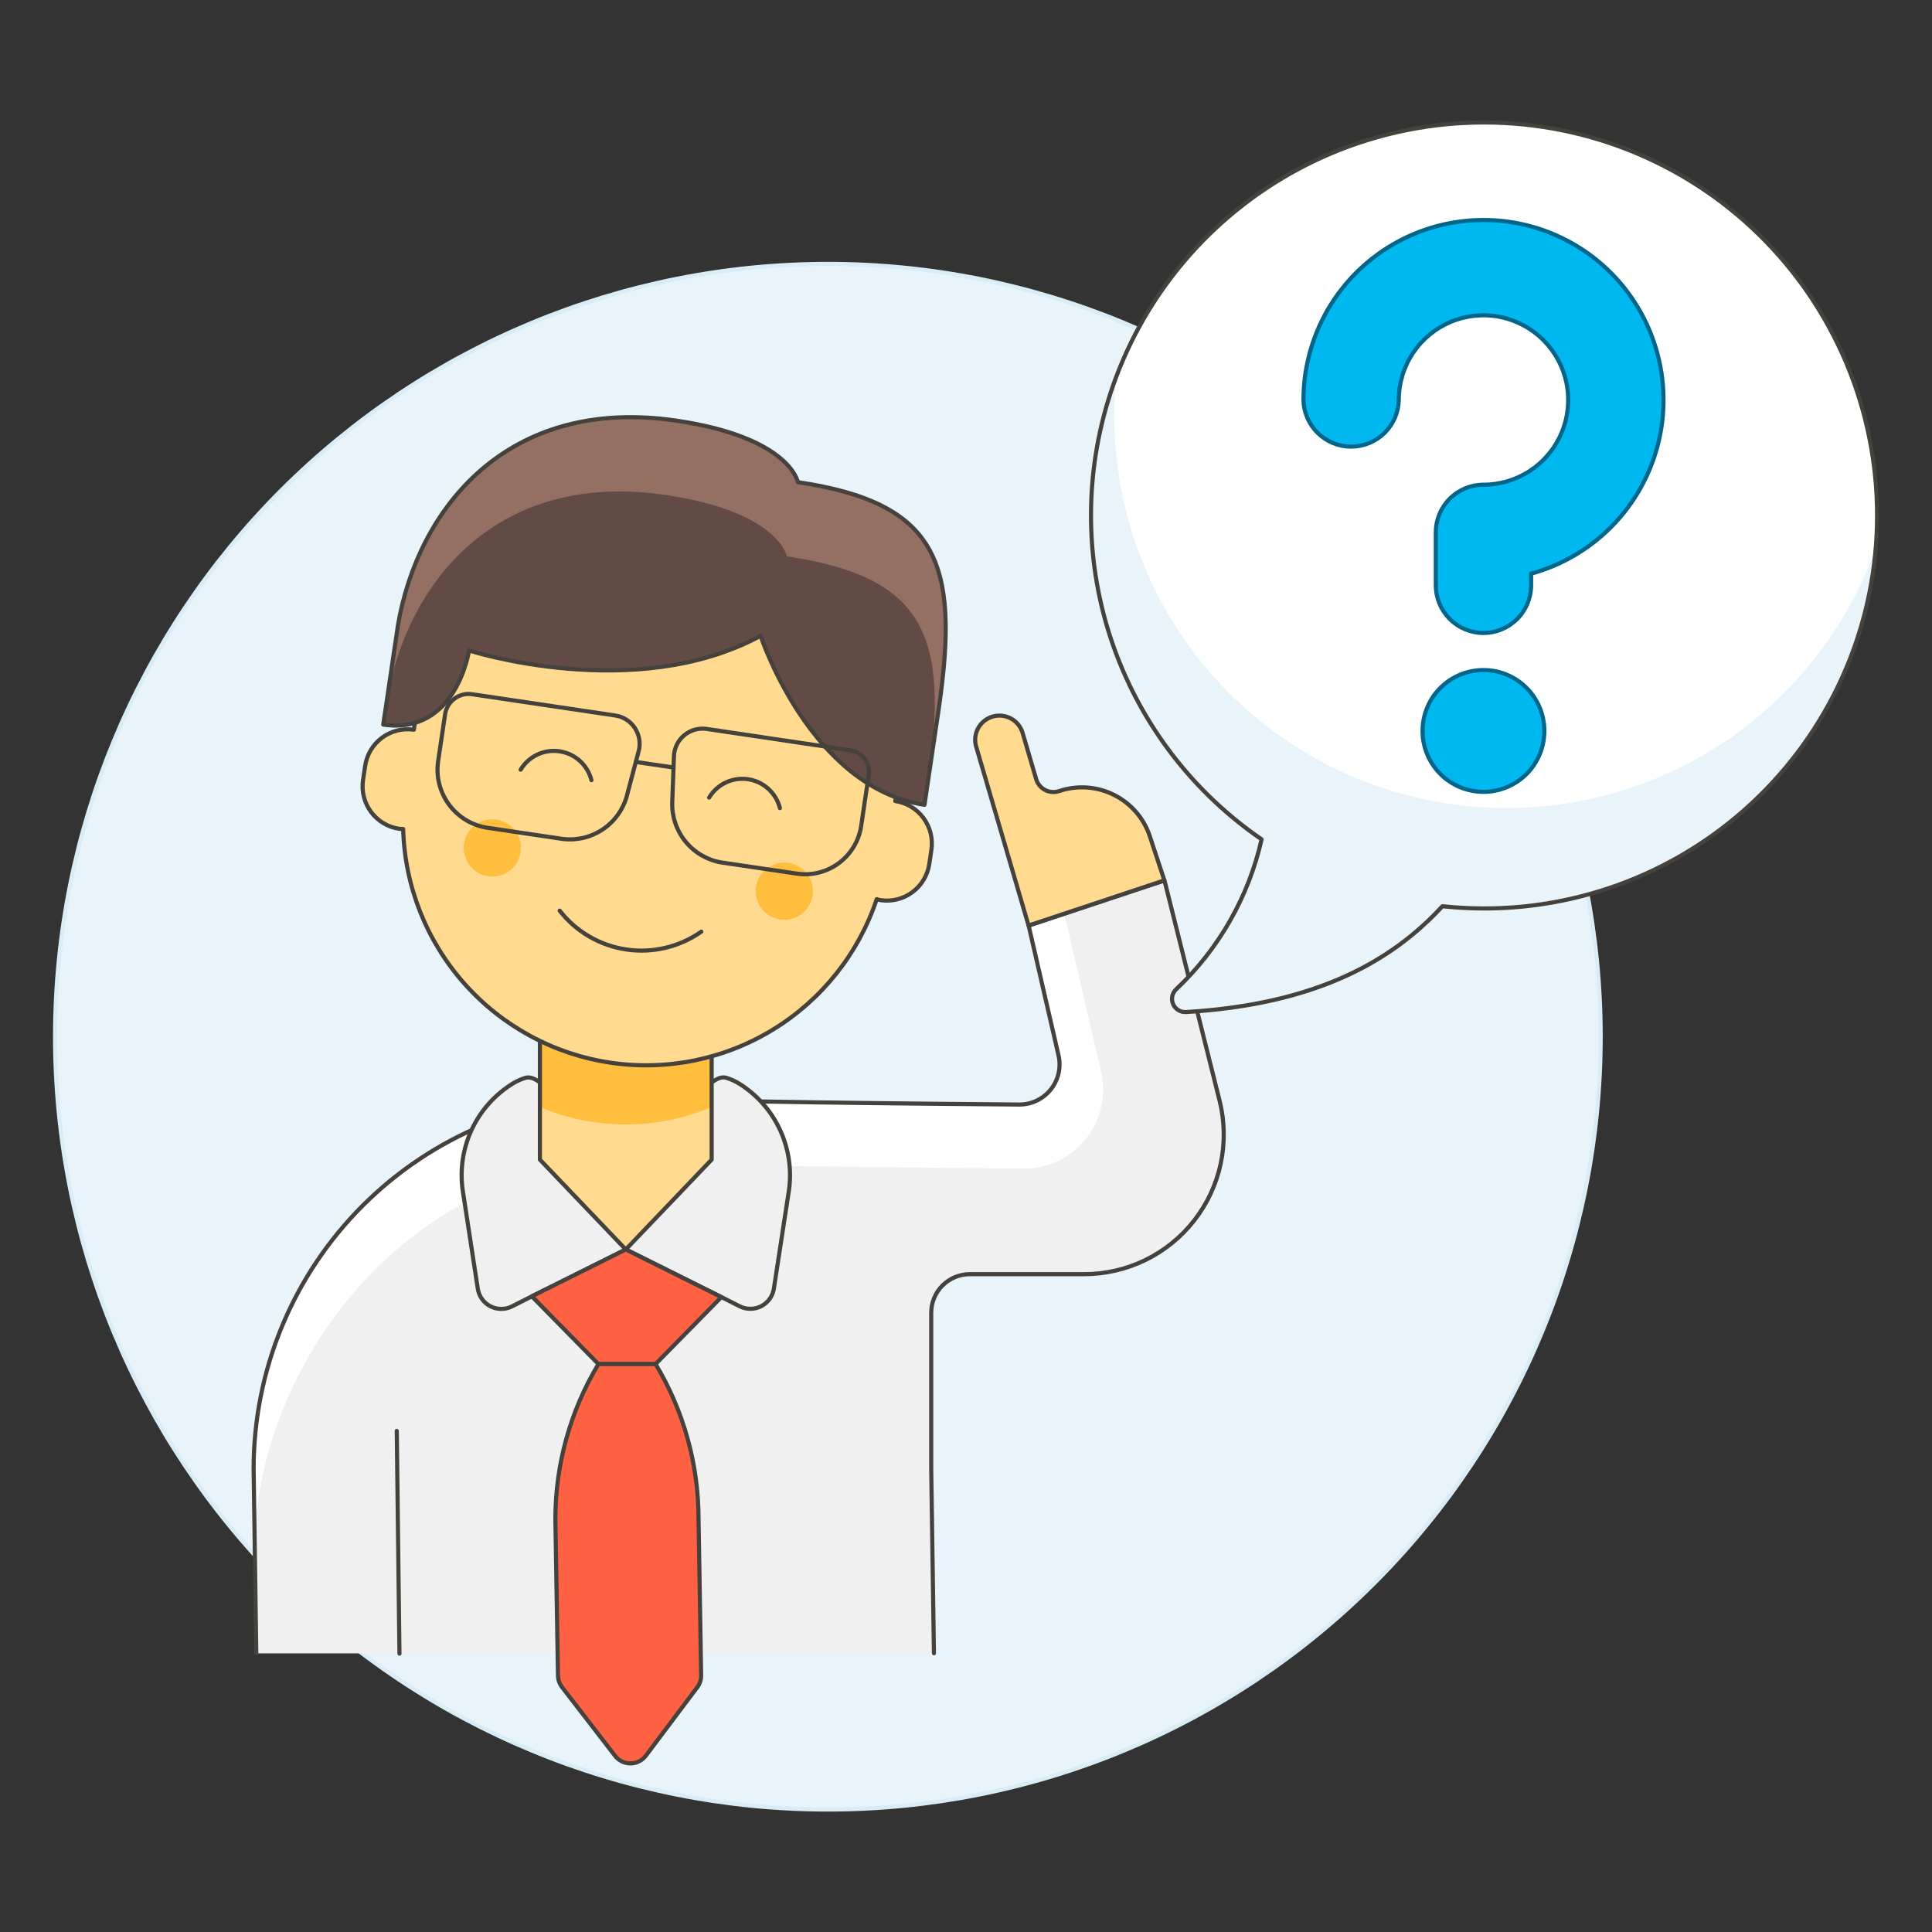 <svg width="150" height="150" viewBox="0 0 150 150" fill="none" xmlns="http://www.w3.org/2000/svg">
<rect x="0" y="0" width="150" height="150" fill="#333333" stroke="none"/>
<path d="M4.276 80.49C4.276 96.403 10.597 111.664 21.849 122.916C33.102 134.168 48.363 140.49 64.276 140.49C80.189 140.49 95.45 134.168 106.702 122.916C117.954 111.664 124.276 96.403 124.276 80.49C124.276 64.577 117.954 49.315 106.702 38.063C95.45 26.811 80.189 20.49 64.276 20.49C48.363 20.49 33.102 26.811 21.849 38.063C10.597 49.315 4.276 64.577 4.276 80.49Z" fill="#E8F4FA" stroke="#DAEDF7" stroke-width="0.32"/>
<path d="M90.401 68.351L79.856 71.858L82.175 81.934C82.282 82.392 82.283 82.869 82.179 83.328C82.074 83.787 81.867 84.217 81.573 84.584C81.279 84.952 80.905 85.248 80.48 85.45C80.054 85.652 79.589 85.755 79.118 85.751C71.206 85.687 53.918 85.52 51.38 85.274C50.452 85.185 49.52 85.141 48.586 85.141C40.922 85.141 33.573 88.185 28.154 93.604C22.736 99.023 19.691 106.372 19.691 114.035L19.899 128.357H72.51L72.299 114.035V101.926C72.299 101.13 72.615 100.367 73.178 99.804C73.74 99.242 74.503 98.926 75.299 98.926H84.174C85.822 98.926 87.448 98.55 88.928 97.828C90.409 97.105 91.705 96.055 92.718 94.756C93.732 93.458 94.436 91.945 94.777 90.334C95.119 88.722 95.088 87.054 94.688 85.456L90.401 68.351Z" fill="#F0F0F0"/>
<path d="M90.401 68.351L79.856 71.858L82.175 81.934C82.282 82.392 82.283 82.869 82.179 83.328C82.074 83.787 81.867 84.217 81.573 84.584C81.279 84.952 80.905 85.248 80.48 85.45C80.054 85.652 79.589 85.755 79.118 85.751C71.206 85.687 53.918 85.52 51.38 85.274C50.452 85.185 49.52 85.141 48.586 85.141C40.922 85.141 33.573 88.185 28.154 93.604C22.736 99.023 19.691 106.372 19.691 114.035L19.899 128.357H72.51L72.299 114.035V101.926C72.299 101.13 72.615 100.367 73.178 99.804C73.74 99.242 74.503 98.926 75.299 98.926H84.174C85.822 98.926 87.448 98.55 88.928 97.828C90.409 97.105 91.705 96.055 92.718 94.756C93.732 93.458 94.436 91.945 94.777 90.334C95.119 88.722 95.088 87.054 94.688 85.456L90.401 68.351Z" fill="#F0F0F0"/>
<path d="M48.586 90.15C49.519 90.15 50.45 90.194 51.38 90.283C53.566 90.495 70.787 90.646 79.442 90.733C80.373 90.742 81.293 90.539 82.134 90.141C82.974 89.742 83.714 89.158 84.296 88.432C84.878 87.706 85.288 86.858 85.495 85.95C85.702 85.043 85.7 84.101 85.49 83.194L82.629 70.951L79.856 71.874L82.177 81.949C82.283 82.408 82.283 82.885 82.179 83.344C82.074 83.802 81.867 84.232 81.573 84.599C81.278 84.967 80.904 85.263 80.479 85.465C80.054 85.667 79.589 85.77 79.118 85.767C71.206 85.702 53.918 85.536 51.38 85.29C50.452 85.201 49.52 85.156 48.586 85.156C40.925 85.157 33.578 88.199 28.16 93.614C22.741 99.03 19.695 106.375 19.691 114.036L19.742 119.311C20.6 103.969 33.217 90.15 48.586 90.15Z" fill="white"/>
<path d="M72.51 128.357L72.299 114.035V101.926C72.299 101.13 72.615 100.367 73.178 99.804C73.74 99.242 74.503 98.926 75.299 98.926H84.174C85.822 98.926 87.448 98.55 88.928 97.828C90.409 97.105 91.705 96.055 92.718 94.756C93.732 93.458 94.436 91.945 94.777 90.334C95.119 88.722 95.088 87.054 94.688 85.456L90.409 68.356L79.864 71.863L82.183 81.938C82.289 82.397 82.29 82.874 82.186 83.333C82.082 83.792 81.875 84.221 81.58 84.589C81.286 84.956 80.912 85.252 80.487 85.454C80.062 85.657 79.596 85.76 79.126 85.756C71.213 85.691 53.925 85.525 51.388 85.279C50.459 85.19 49.528 85.145 48.593 85.145C44.798 85.144 41.041 85.891 37.535 87.343C34.028 88.794 30.843 90.922 28.159 93.604C25.475 96.287 23.346 99.472 21.893 102.978C20.44 106.483 19.692 110.241 19.691 114.035L19.899 128.357" stroke="#45413C" stroke-width="0.32" stroke-linecap="round" stroke-linejoin="round"/>
<path d="M75.81 58.041C75.731 57.806 75.699 57.559 75.716 57.312C75.733 57.066 75.798 56.825 75.908 56.604C76.018 56.382 76.17 56.185 76.357 56.023C76.543 55.86 76.759 55.736 76.993 55.657C77.228 55.578 77.475 55.546 77.722 55.563C77.968 55.58 78.209 55.645 78.43 55.755C78.652 55.865 78.849 56.017 79.012 56.204C79.174 56.39 79.298 56.606 79.377 56.841L80.447 60.489C80.499 60.669 80.588 60.837 80.707 60.983C80.827 61.128 80.974 61.248 81.141 61.335C81.308 61.422 81.491 61.474 81.678 61.489C81.866 61.504 82.055 61.48 82.233 61.42C82.924 61.187 83.655 61.093 84.383 61.142C85.11 61.191 85.821 61.384 86.475 61.708C87.128 62.033 87.711 62.483 88.191 63.033C88.67 63.583 89.036 64.222 89.268 64.914L90.402 68.352L79.857 71.859L75.81 58.041Z" fill="#FFDA8F" stroke="#45413C" stroke-width="0.32" stroke-linecap="round" stroke-linejoin="round"/>
<path d="M48.586 85.898V97.011L41.236 100.677L39.753 101.427C39.492 101.559 39.205 101.626 38.913 101.625C38.621 101.624 38.334 101.553 38.075 101.42C37.816 101.286 37.592 101.093 37.422 100.856C37.252 100.62 37.14 100.346 37.096 100.058L35.959 92.636C35.678 90.986 35.9 89.289 36.595 87.766C37.291 86.244 38.428 84.966 39.859 84.098C40.16 83.919 40.482 83.778 40.818 83.678C41.886 83.411 42.996 85.478 44.13 85.346L48.586 85.898Z" fill="#F0F0F0" stroke="#45413C" stroke-width="0.32" stroke-linecap="round" stroke-linejoin="round"/>
<path d="M61.217 92.651L60.083 100.049C60.039 100.337 59.927 100.611 59.757 100.848C59.587 101.084 59.363 101.277 59.104 101.411C58.845 101.545 58.558 101.615 58.267 101.616C57.975 101.618 57.688 101.55 57.428 101.419L55.943 100.669L48.585 97.002V85.897L53.054 85.341C54.186 85.474 55.304 83.406 56.366 83.674C56.731 83.783 57.081 83.941 57.405 84.141C58.812 85.023 59.925 86.302 60.604 87.817C61.283 89.332 61.496 91.015 61.217 92.651Z" fill="#F0F0F0" stroke="#45413C" stroke-width="0.32" stroke-linecap="round" stroke-linejoin="round"/>
<path d="M31.014 128.388L30.805 111.097" stroke="#45413C" stroke-width="0.32" stroke-linecap="round" stroke-linejoin="round"/>
<path d="M55.253 90.033L48.584 97.01L41.918 90.033V80.031H55.253V90.033Z" fill="#FFDA8F"/>
<path d="M41.918 85.949C44.027 86.841 46.295 87.301 48.585 87.301C50.876 87.301 53.143 86.841 55.253 85.949V80.031H41.918V85.949Z" fill="#FFBE3D"/>
<path d="M55.253 90.033L48.584 97.01L41.918 90.033V80.031H55.253V90.033Z" stroke="#45413C" stroke-width="0.32" stroke-linecap="round" stroke-linejoin="round"/>
<path d="M56.005 100.707L50.901 105.9H46.456L41.29 100.646L48.586 97.01L56.005 100.707Z" fill="#FF6242" stroke="#45413C" stroke-width="0.32" stroke-linecap="round" stroke-linejoin="round"/>
<path d="M54.137 130.996C54.335 130.732 54.44 130.409 54.437 130.079L54.234 117.929C54.234 113.696 53.083 109.542 50.904 105.913V105.904H46.464C44.276 109.539 43.119 113.702 43.119 117.946L43.322 130.088C43.326 130.414 43.436 130.73 43.635 130.988L47.757 136.327C47.898 136.51 48.08 136.657 48.288 136.759C48.495 136.86 48.723 136.912 48.954 136.91C49.185 136.909 49.413 136.854 49.619 136.75C49.825 136.647 50.005 136.496 50.144 136.312L54.137 130.996Z" fill="#FF6242" stroke="#45413C" stroke-width="0.32" stroke-linecap="round" stroke-linejoin="round"/>
<path d="M69.508 62.192L70.159 57.795C70.6 55.307 70.537 52.756 69.974 50.293C69.412 47.83 68.361 45.504 66.884 43.454C65.407 41.404 63.535 39.67 61.376 38.357C59.218 37.043 56.818 36.175 54.319 35.805C51.819 35.434 49.271 35.569 46.824 36.2C44.378 36.832 42.083 37.948 40.075 39.482C38.067 41.016 36.387 42.937 35.135 45.131C33.882 47.325 33.082 49.749 32.782 52.257L32.131 56.654C31.257 56.526 30.368 56.75 29.659 57.277C28.95 57.804 28.479 58.591 28.35 59.465L28.186 60.563C28.057 61.437 28.279 62.326 28.805 63.036C29.331 63.746 30.117 64.218 30.991 64.349C31.094 64.359 31.197 64.364 31.3 64.364C31.424 68.798 33.105 73.046 36.049 76.364C38.993 79.682 43.012 81.856 47.4 82.507C51.787 83.157 56.264 82.241 60.043 79.919C63.823 77.598 66.664 74.019 68.068 69.812C68.169 69.836 68.263 69.872 68.368 69.888C69.242 70.017 70.131 69.793 70.84 69.266C71.549 68.739 72.02 67.953 72.15 67.079L72.313 65.981C72.443 65.107 72.221 64.216 71.695 63.506C71.169 62.796 70.382 62.323 69.508 62.192Z" fill="#FFDA8F" stroke="#45413C" stroke-width="0.32" stroke-linecap="round" stroke-linejoin="round"/>
<path d="M63.091 69.518C63.026 69.953 62.835 70.359 62.54 70.684C62.245 71.01 61.86 71.24 61.434 71.347C61.007 71.454 60.559 71.432 60.145 71.284C59.732 71.136 59.371 70.869 59.109 70.516C58.847 70.163 58.696 69.741 58.675 69.302C58.653 68.863 58.762 68.428 58.988 68.051C59.213 67.674 59.546 67.373 59.943 67.185C60.34 66.997 60.784 66.931 61.219 66.995C61.507 67.038 61.785 67.137 62.035 67.287C62.286 67.436 62.504 67.634 62.678 67.868C62.852 68.103 62.978 68.369 63.048 68.652C63.119 68.935 63.134 69.23 63.091 69.518Z" fill="#FFBE3D"/>
<path d="M40.423 66.159C40.359 66.594 40.167 67.001 39.871 67.326C39.576 67.652 39.191 67.883 38.765 67.99C38.338 68.097 37.89 68.075 37.476 67.927C37.062 67.779 36.701 67.512 36.439 67.159C36.177 66.806 36.025 66.383 36.004 65.944C35.982 65.505 36.091 65.069 36.317 64.692C36.543 64.315 36.876 64.013 37.273 63.825C37.67 63.637 38.114 63.571 38.55 63.635C38.838 63.678 39.116 63.777 39.367 63.927C39.617 64.077 39.836 64.275 40.01 64.509C40.184 64.743 40.31 65.01 40.381 65.293C40.452 65.576 40.466 65.871 40.423 66.159Z" fill="#FFBE3D"/>
<path d="M60.551 62.739C60.406 62.163 60.093 61.642 59.652 61.244C59.212 60.845 58.663 60.586 58.075 60.499C57.487 60.411 56.887 60.5 56.349 60.754C55.812 61.008 55.362 61.415 55.055 61.924" stroke="#45413C" stroke-width="0.32" stroke-linecap="round" stroke-linejoin="round"/>
<path d="M45.919 60.571C45.773 59.995 45.461 59.475 45.02 59.076C44.579 58.677 44.03 58.418 43.443 58.331C42.855 58.244 42.254 58.333 41.717 58.587C41.179 58.84 40.729 59.247 40.423 59.757" stroke="#45413C" stroke-width="0.32" stroke-linecap="round" stroke-linejoin="round"/>
<path d="M43.453 70.704C44.726 72.336 46.578 73.415 48.626 73.718C50.673 74.022 52.758 73.525 54.45 72.333" stroke="#45413C" stroke-width="0.32" stroke-linecap="round" stroke-linejoin="round"/>
<path d="M52.538 32.662C39.347 30.712 32.422 39.532 30.895 48.562L29.755 56.257C35.437 57.099 36.415 50.503 36.415 50.503C36.415 50.503 49.28 54.655 59.053 49.365C59.053 49.365 62.92 61.171 71.777 62.484L72.919 54.789C74.492 43.723 72.805 39.039 61.943 37.434C61.949 37.426 61.333 33.966 52.538 32.662Z" fill="#614B44"/>
<path d="M61.95 37.426C61.95 37.426 61.339 33.966 52.545 32.662C39.354 30.712 32.428 39.532 30.901 48.562L30.048 54.324C31.575 45.301 38.5 36.474 51.691 38.431C60.486 39.735 61.096 43.195 61.096 43.195C71.956 44.805 73.645 49.486 72.07 60.55L72.925 54.789C74.493 43.716 72.805 39.036 61.95 37.426Z" fill="#947063"/>
<path d="M52.538 32.662C39.347 30.712 32.422 39.532 30.895 48.562L29.755 56.257C35.437 57.099 36.415 50.503 36.415 50.503C36.415 50.503 49.28 54.655 59.053 49.365C59.053 49.365 62.92 61.171 71.777 62.484L72.919 54.789C74.492 43.723 72.805 39.039 61.943 37.434C61.949 37.426 61.333 33.966 52.538 32.662Z" stroke="#45413C" stroke-width="0.32" stroke-linecap="round" stroke-linejoin="round"/>
<path d="M43.707 65.138L37.746 64.254C36.58 64.049 35.54 63.4 34.843 62.444C34.147 61.487 33.849 60.298 34.012 59.126L34.557 55.455C34.592 55.215 34.674 54.984 34.799 54.776C34.924 54.568 35.089 54.386 35.284 54.242C35.479 54.097 35.7 53.992 35.936 53.934C36.172 53.875 36.416 53.864 36.657 53.9L47.764 55.55C48.073 55.596 48.369 55.706 48.633 55.874C48.896 56.042 49.121 56.264 49.293 56.525C49.465 56.785 49.58 57.08 49.631 57.388C49.681 57.697 49.666 58.012 49.587 58.314L48.667 61.799C48.377 62.857 47.716 63.775 46.806 64.388C45.896 65.001 44.796 65.267 43.707 65.138V65.138Z" stroke="#45413C" stroke-width="0.32" stroke-linecap="round" stroke-linejoin="round"/>
<path d="M55.972 66.956L61.93 67.839C62.508 67.915 63.095 67.876 63.657 67.724C64.22 67.571 64.747 67.309 65.207 66.951C65.668 66.594 66.052 66.149 66.34 65.641C66.627 65.134 66.81 64.575 66.88 63.996L67.424 60.327C67.48 60.094 67.486 59.852 67.442 59.616C67.398 59.38 67.304 59.157 67.167 58.96C67.03 58.764 66.853 58.598 66.647 58.475C66.441 58.352 66.212 58.273 65.974 58.245L54.874 56.595C54.564 56.549 54.248 56.569 53.947 56.653C53.646 56.737 53.365 56.884 53.125 57.084C52.884 57.284 52.688 57.532 52.55 57.813C52.412 58.094 52.335 58.401 52.324 58.713L52.192 62.313C52.161 63.411 52.526 64.484 53.22 65.336C53.913 66.188 54.89 66.763 55.972 66.956V66.956Z" stroke="#45413C" stroke-width="0.32" stroke-linecap="round" stroke-linejoin="round"/>
<path d="M49.361 59.155L52.293 59.59" stroke="#45413C" stroke-width="0.32" stroke-linecap="round" stroke-linejoin="round"/>
<path d="M113.737 9.544C107.358 9.852 101.237 12.155 96.236 16.127C91.236 20.099 87.608 25.541 85.864 31.684C84.12 37.828 84.348 44.364 86.517 50.371C88.685 56.378 92.684 61.553 97.95 65.167C96.945 69.625 94.632 73.681 91.308 76.816C91.157 76.962 91.055 77.15 91.014 77.356C90.974 77.561 90.998 77.774 91.082 77.966C91.167 78.158 91.308 78.319 91.487 78.428C91.666 78.537 91.874 78.588 92.084 78.575C102.133 77.975 108.031 74.662 111.988 70.36C113.061 70.474 114.138 70.532 115.216 70.534C119.286 70.535 123.315 69.722 127.066 68.143C130.817 66.564 134.214 64.25 137.057 61.338C139.9 58.426 142.132 54.975 143.622 51.187C145.111 47.4 145.828 43.353 145.729 39.284C145.631 35.216 144.72 31.208 143.049 27.497C141.379 23.785 138.983 20.446 136.003 17.675C133.022 14.904 129.517 12.757 125.695 11.36C121.872 9.964 117.808 9.346 113.743 9.544H113.737Z" fill="white"/>
<path d="M86.655 29.361C85.943 36.747 87.952 44.138 92.305 50.147C96.657 56.156 103.054 60.368 110.294 61.994C117.533 63.619 125.117 62.545 131.621 58.974C138.125 55.403 143.1 49.58 145.614 42.599C144.969 50.219 141.486 57.319 135.855 62.493C130.224 67.667 122.856 70.538 115.209 70.538C114.131 70.536 113.053 70.478 111.981 70.364C108.024 74.666 102.12 77.987 92.076 78.579C91.867 78.592 91.659 78.541 91.48 78.432C91.3 78.323 91.159 78.162 91.075 77.97C90.99 77.778 90.966 77.565 91.007 77.359C91.047 77.154 91.15 76.965 91.3 76.82C94.628 73.684 96.943 69.626 97.948 65.166C93.766 62.3 90.364 58.435 88.052 53.922C85.741 49.409 84.592 44.391 84.711 39.321C84.786 35.915 85.444 32.546 86.655 29.361Z" fill="#E8F4FA"/>
<path d="M113.737 9.544C107.358 9.852 101.237 12.155 96.236 16.127C91.236 20.099 87.608 25.541 85.864 31.684C84.12 37.828 84.348 44.364 86.517 50.371C88.685 56.378 92.684 61.553 97.95 65.167C96.945 69.625 94.632 73.681 91.308 76.816C91.157 76.962 91.055 77.15 91.014 77.356C90.974 77.561 90.998 77.774 91.082 77.966C91.167 78.158 91.308 78.319 91.487 78.428C91.666 78.537 91.874 78.588 92.084 78.575C102.133 77.975 108.031 74.662 111.988 70.36C113.061 70.474 114.138 70.532 115.216 70.534C119.286 70.535 123.315 69.722 127.066 68.143C130.817 66.564 134.214 64.25 137.057 61.338C139.9 58.426 142.132 54.975 143.622 51.187C145.111 47.4 145.828 43.353 145.729 39.284C145.631 35.216 144.72 31.208 143.049 27.497C141.379 23.785 138.983 20.446 136.003 17.675C133.022 14.904 129.517 12.757 125.695 11.36C121.872 9.964 117.808 9.346 113.743 9.544H113.737Z" stroke="#45413C" stroke-width="0.32" stroke-linecap="round" stroke-linejoin="round"/>
<path d="M115.176 49.144C114.196 49.143 113.256 48.753 112.563 48.061C111.87 47.368 111.479 46.429 111.477 45.45V41.334C111.477 40.353 111.867 39.412 112.561 38.718C113.254 38.025 114.195 37.634 115.176 37.633C116.476 37.633 117.748 37.248 118.83 36.526C119.911 35.803 120.755 34.777 121.253 33.575C121.751 32.374 121.882 31.051 121.629 29.776C121.376 28.5 120.75 27.328 119.831 26.407C118.912 25.487 117.74 24.86 116.465 24.605C115.189 24.351 113.867 24.48 112.665 24.977C111.462 25.474 110.435 26.316 109.711 27.397C108.988 28.478 108.601 29.749 108.6 31.05C108.58 32.018 108.182 32.94 107.49 33.618C106.798 34.296 105.868 34.676 104.9 34.676C103.931 34.676 103.001 34.296 102.31 33.618C101.618 32.94 101.22 32.018 101.2 31.05C101.202 28.445 101.931 25.892 103.306 23.68C104.682 21.468 106.648 19.684 108.983 18.529C111.318 17.375 113.929 16.896 116.522 17.146C119.115 17.397 121.586 18.367 123.656 19.947C125.727 21.528 127.315 23.655 128.241 26.09C129.167 28.524 129.394 31.17 128.897 33.727C128.4 36.283 127.198 38.651 125.427 40.561C123.656 42.471 121.387 43.849 118.875 44.538V45.45C118.872 46.429 118.482 47.368 117.788 48.061C117.095 48.753 116.156 49.143 115.176 49.144Z" fill="#00B8F0" stroke="#00658A" stroke-width="0.32" stroke-linecap="round" stroke-linejoin="round"/>
<path d="M110.447 56.751C110.447 58.005 110.945 59.207 111.832 60.094C112.719 60.98 113.921 61.479 115.175 61.479C116.429 61.479 117.632 60.98 118.518 60.094C119.405 59.207 119.903 58.005 119.903 56.751C119.903 55.497 119.405 54.294 118.518 53.407C117.632 52.521 116.429 52.023 115.175 52.023C113.921 52.023 112.719 52.521 111.832 53.407C110.945 54.294 110.447 55.497 110.447 56.751Z" fill="#00B8F0" stroke="#00658A" stroke-width="0.32" stroke-linecap="round" stroke-linejoin="round"/>
</svg>
